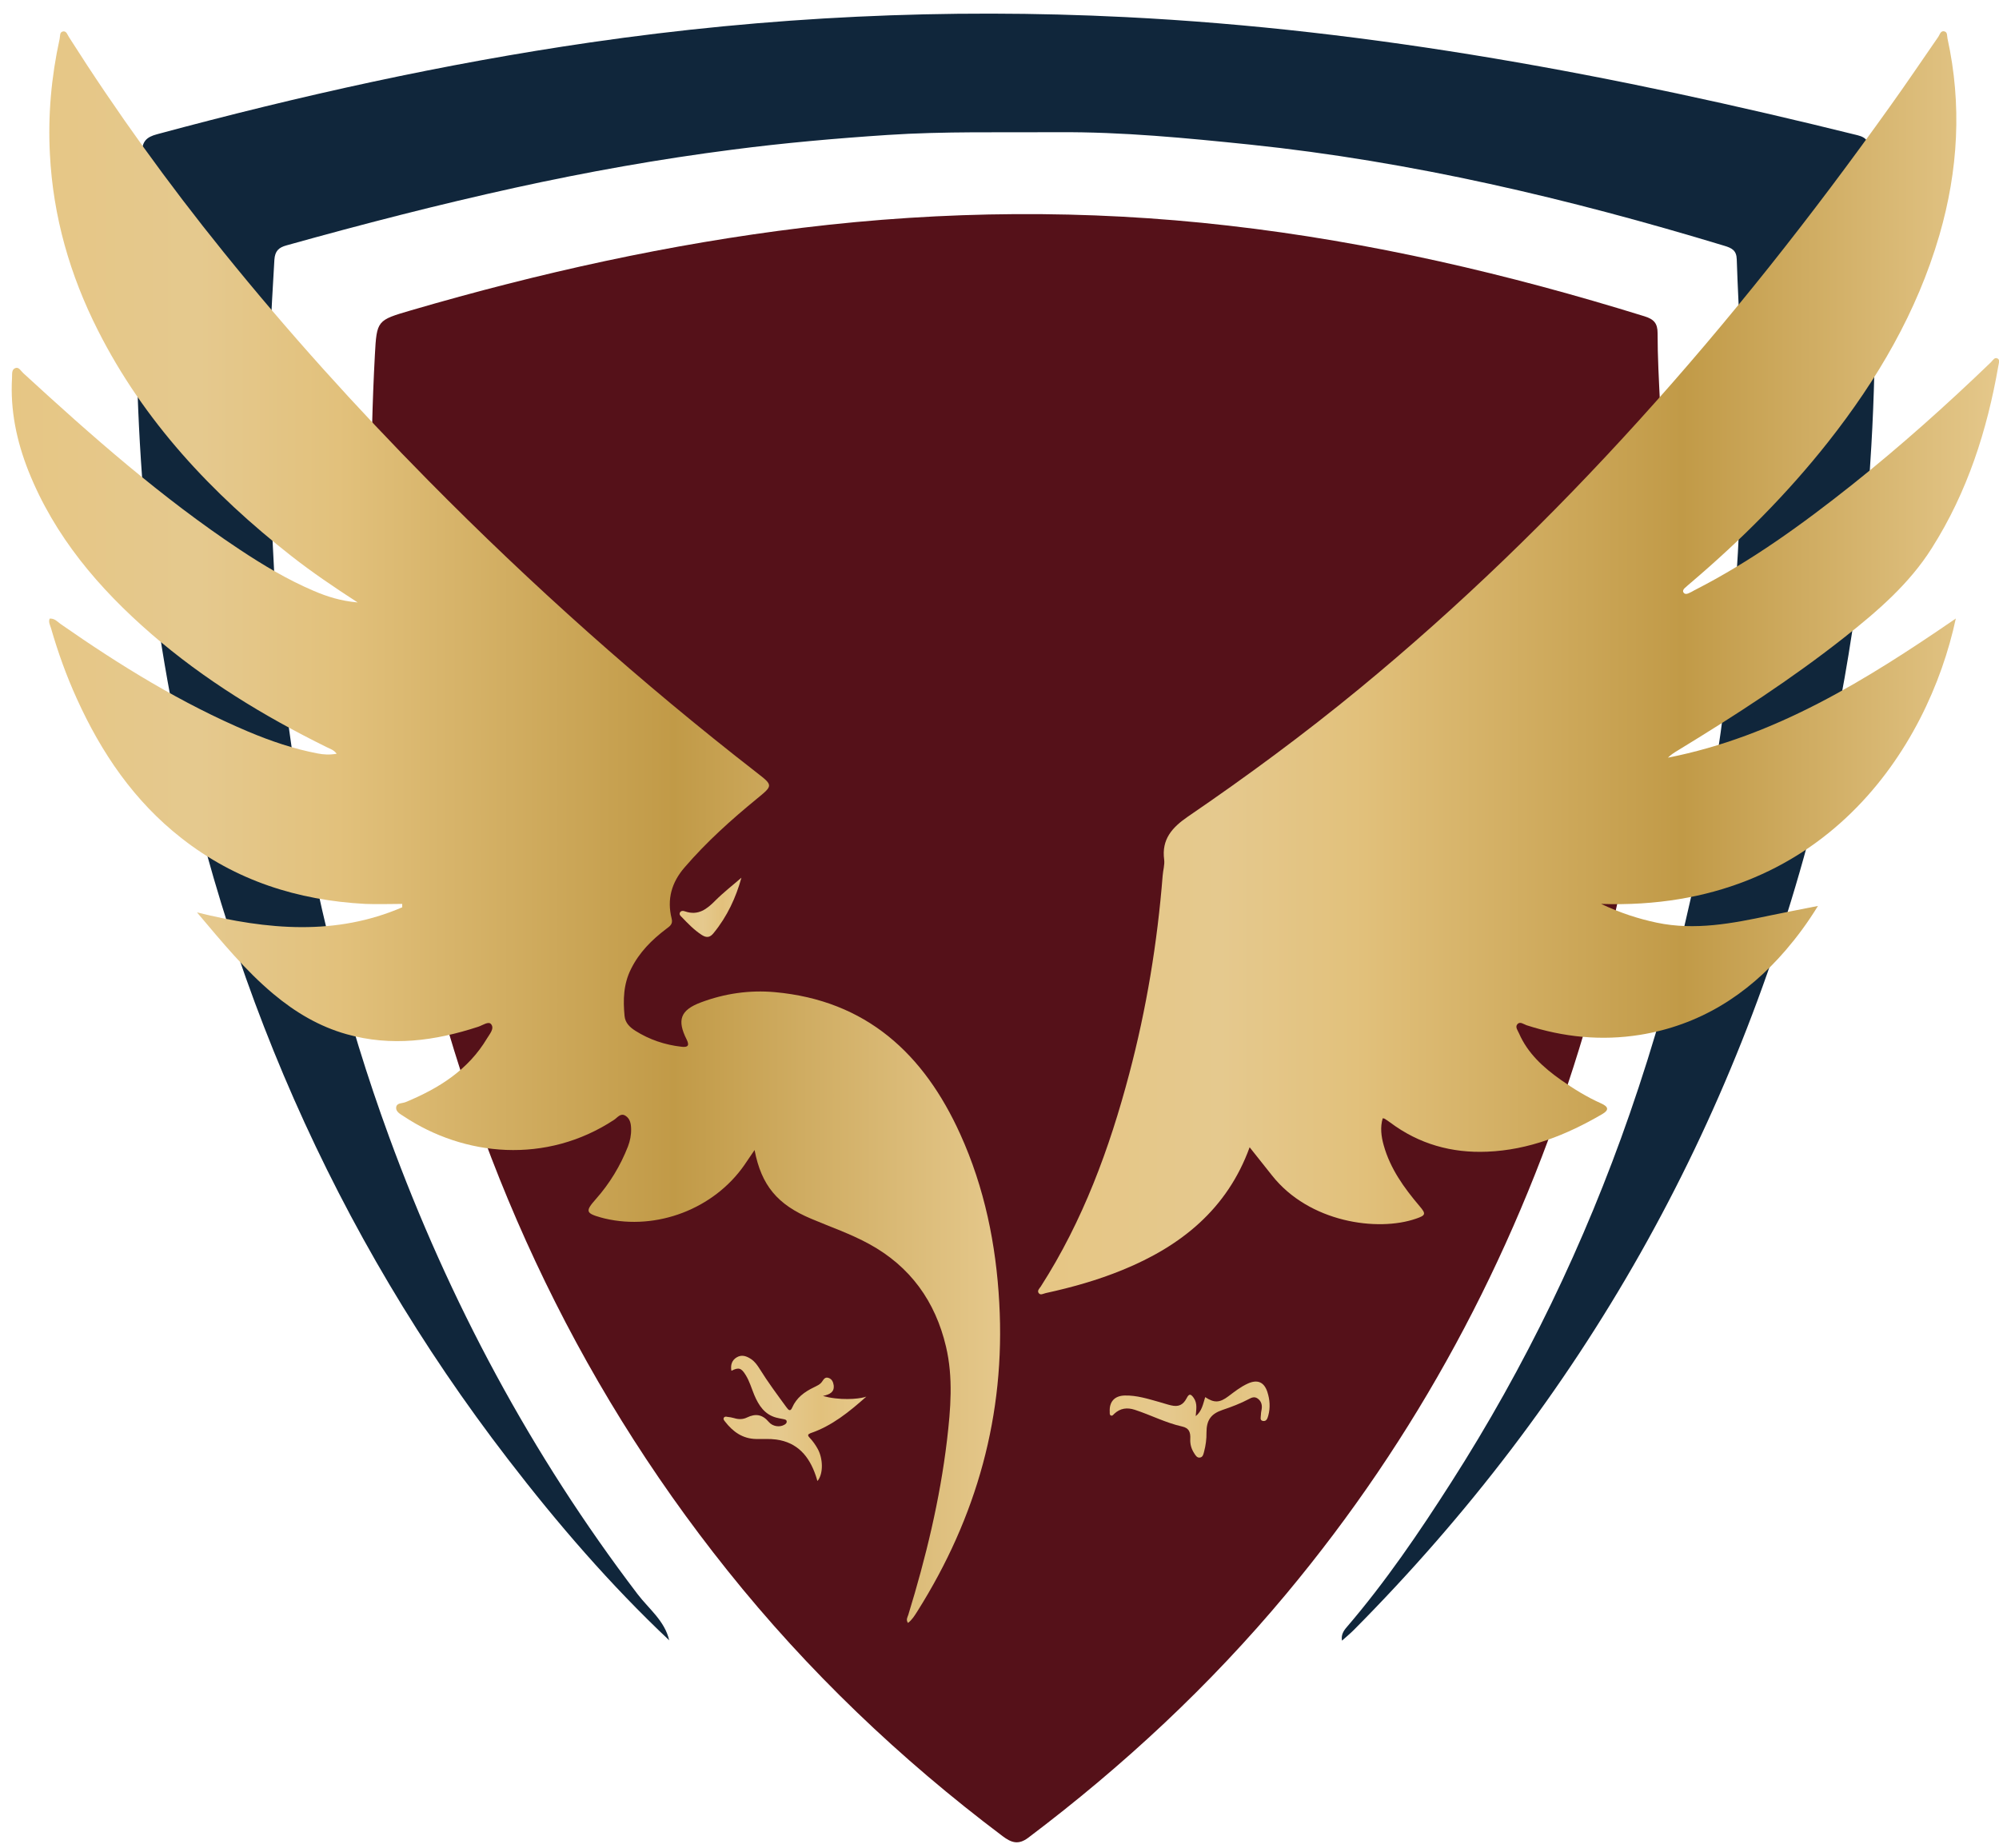 <?xml version="1.0" encoding="UTF-8"?> <svg xmlns="http://www.w3.org/2000/svg" width="53" height="49" viewBox="0 0 53 49" fill="none"><path d="M17.748 43.492C16.18 42.015 14.78 40.391 13.471 38.689C8.852 32.691 5.929 25.934 4.526 18.509C3.623 13.722 3.442 8.895 3.757 4.042C3.777 3.746 3.878 3.635 4.167 3.558C7.95 2.538 11.769 1.689 15.65 1.125C20.356 0.44 25.082 0.215 29.835 0.453C36.424 0.782 42.865 2.004 49.25 3.585C49.511 3.649 49.555 3.783 49.569 4.005C49.733 6.609 49.767 9.218 49.615 11.826C49.428 15.129 48.944 18.384 48.129 21.59C46.014 29.904 41.946 37.115 35.9 43.207C35.8 43.308 35.689 43.398 35.581 43.496C35.554 43.355 35.612 43.247 35.702 43.143C36.736 41.938 37.626 40.629 38.478 39.296C40.442 36.228 42.016 32.966 43.211 29.522C44.517 25.759 45.359 21.899 45.806 17.942C46.051 15.753 46.155 13.558 46.192 11.362C46.219 9.869 46.094 8.375 46.047 6.878C46.041 6.64 45.92 6.576 45.715 6.515C41.596 5.267 37.428 4.28 33.138 3.833C31.449 3.659 29.764 3.494 28.066 3.505C26.555 3.515 25.045 3.478 23.531 3.578C22.155 3.669 20.782 3.79 19.416 3.968C17.482 4.216 15.559 4.559 13.652 4.978C11.618 5.425 9.601 5.945 7.597 6.505C7.389 6.562 7.292 6.653 7.275 6.885C7.188 8.321 7.114 9.758 7.114 11.195C7.114 12.534 7.208 13.867 7.271 15.202C7.355 16.955 7.553 18.697 7.825 20.422C8.352 23.732 9.158 26.977 10.313 30.129C11.914 34.5 14.082 38.555 16.905 42.264C17.204 42.656 17.627 42.972 17.744 43.492H17.748Z" fill="#10263B"></path><path d="M44.049 12.551C44.062 17.945 43.351 23.188 41.716 28.29C40.068 33.432 37.564 38.108 34.1 42.26C32.079 44.684 29.783 46.819 27.266 48.718C26.997 48.923 26.809 48.849 26.581 48.678C23.862 46.631 21.418 44.301 19.29 41.639C15.188 36.514 12.547 30.697 11.097 24.316C9.979 19.405 9.67 14.434 9.939 9.416C9.989 8.489 9.996 8.492 10.899 8.227C14.302 7.234 17.753 6.468 21.274 6.039C25.037 5.582 28.803 5.549 32.572 5.982C36.332 6.411 39.994 7.267 43.599 8.385C43.851 8.462 43.948 8.573 43.948 8.831C43.948 10.087 44.089 11.335 44.049 12.547V12.551Z" fill="#551119"></path><path d="M33.132 30.415C32.538 32.053 31.313 33.037 29.755 33.671C29.098 33.94 28.416 34.131 27.725 34.282C27.661 34.296 27.58 34.353 27.533 34.272C27.5 34.212 27.56 34.158 27.594 34.108C28.712 32.366 29.416 30.452 29.94 28.468C30.396 26.747 30.685 24.994 30.826 23.215C30.836 23.074 30.883 22.93 30.866 22.792C30.793 22.249 31.078 21.936 31.497 21.648C33.055 20.584 34.572 19.466 36.029 18.268C38.687 16.082 41.148 13.693 43.457 11.142C45.85 8.5 48.052 5.707 50.12 2.807C50.553 2.203 50.969 1.585 51.392 0.974C51.433 0.914 51.453 0.803 51.557 0.833C51.637 0.857 51.62 0.951 51.634 1.018C52.02 2.777 51.919 4.515 51.419 6.237C50.825 8.275 49.774 10.064 48.469 11.719C47.385 13.092 46.153 14.324 44.823 15.455C44.77 15.502 44.716 15.545 44.662 15.596C44.629 15.629 44.608 15.673 44.639 15.713C44.669 15.754 44.719 15.75 44.76 15.733C44.817 15.71 44.87 15.68 44.924 15.649C46.431 14.881 47.791 13.894 49.11 12.847C50.392 11.826 51.611 10.735 52.789 9.601C52.836 9.554 52.883 9.463 52.96 9.503C53.034 9.54 52.993 9.631 52.983 9.698C52.685 11.413 52.161 13.045 51.221 14.528C50.62 15.482 49.781 16.2 48.912 16.888C47.505 17.999 46.005 18.969 44.478 19.899C44.387 19.953 44.3 20.01 44.222 20.087C47.072 19.526 49.479 18.029 51.855 16.398C51.117 19.839 48.344 24.165 42.45 23.964C42.967 24.206 43.434 24.357 43.924 24.461C44.941 24.675 45.931 24.481 46.918 24.273C47.321 24.189 47.724 24.112 48.2 24.018C47.918 24.477 47.643 24.843 47.347 25.189C46.32 26.384 45.055 27.18 43.484 27.435C42.46 27.599 41.457 27.498 40.473 27.18C40.396 27.153 40.299 27.072 40.231 27.153C40.164 27.227 40.242 27.32 40.275 27.398C40.507 27.928 40.92 28.301 41.379 28.626C41.718 28.865 42.074 29.086 42.454 29.254C42.638 29.338 42.675 29.425 42.477 29.539C41.531 30.09 40.534 30.489 39.429 30.533C38.489 30.573 37.623 30.331 36.861 29.761C36.811 29.724 36.761 29.69 36.707 29.657C36.7 29.653 36.69 29.653 36.66 29.647C36.59 29.888 36.62 30.127 36.687 30.365C36.861 30.986 37.227 31.493 37.637 31.976C37.815 32.184 37.801 32.221 37.543 32.309C36.529 32.661 34.71 32.413 33.723 31.16C33.522 30.905 33.32 30.65 33.129 30.412L33.132 30.415Z" fill="url(#paint0_linear_6018_5051)"></path><path d="M5.223 24.189C7.106 24.655 8.906 24.81 10.664 24.054C10.664 24.024 10.664 23.994 10.664 23.964C10.339 23.964 10.013 23.977 9.688 23.964C7.892 23.87 6.247 23.346 4.817 22.225C3.558 21.242 2.689 19.963 2.038 18.526C1.763 17.922 1.538 17.297 1.353 16.656C1.33 16.576 1.279 16.495 1.316 16.401C1.45 16.388 1.528 16.489 1.615 16.549C3.186 17.643 4.81 18.647 6.579 19.395C7.177 19.647 7.788 19.855 8.426 19.976C8.583 20.006 8.738 20.016 8.926 19.983C8.852 19.879 8.748 19.852 8.661 19.808C6.996 18.986 5.418 18.026 4.012 16.807C2.619 15.599 1.444 14.22 0.752 12.481C0.44 11.692 0.269 10.873 0.319 10.017C0.326 9.923 0.299 9.799 0.407 9.758C0.501 9.722 0.554 9.836 0.618 9.893C2.437 11.564 4.29 13.199 6.354 14.569C6.982 14.985 7.627 15.371 8.321 15.666C8.674 15.817 9.03 15.931 9.483 15.972C8.845 15.559 8.271 15.169 7.724 14.74C5.616 13.088 3.817 11.172 2.598 8.762C1.853 7.291 1.407 5.741 1.323 4.086C1.269 3.052 1.36 2.038 1.581 1.031C1.598 0.957 1.575 0.847 1.675 0.833C1.766 0.82 1.789 0.927 1.833 0.991C3.088 2.965 4.455 4.861 5.925 6.68C7.633 8.795 9.453 10.812 11.363 12.746C14.098 15.515 16.995 18.1 20.066 20.486C20.499 20.822 20.496 20.825 20.073 21.171C19.388 21.732 18.73 22.322 18.15 22.997C17.804 23.396 17.68 23.843 17.807 24.35C17.848 24.504 17.757 24.555 17.666 24.625C17.28 24.917 16.948 25.249 16.73 25.689C16.529 26.089 16.518 26.505 16.559 26.934C16.576 27.122 16.703 27.236 16.844 27.327C17.217 27.562 17.626 27.7 18.062 27.75C18.2 27.767 18.301 27.75 18.207 27.562C17.945 27.045 18.036 26.78 18.583 26.575C19.21 26.34 19.868 26.243 20.54 26.303C22.97 26.522 24.497 27.941 25.46 30.07C26.102 31.486 26.41 32.99 26.494 34.544C26.659 37.505 25.897 40.22 24.323 42.717C24.252 42.828 24.185 42.942 24.074 43.026C24.014 42.942 24.061 42.875 24.081 42.815C24.547 41.297 24.92 39.76 25.108 38.183C25.205 37.357 25.276 36.521 25.081 35.699C24.799 34.504 24.138 33.577 23.044 32.98C22.554 32.711 22.023 32.53 21.51 32.312C20.613 31.936 20.187 31.429 20.006 30.489C19.902 30.64 19.818 30.764 19.734 30.889C18.925 32.05 17.415 32.627 16.038 32.305C16.005 32.298 15.971 32.288 15.934 32.278C15.525 32.164 15.518 32.107 15.797 31.791C16.163 31.379 16.448 30.909 16.649 30.395C16.706 30.247 16.737 30.09 16.733 29.929C16.73 29.791 16.706 29.657 16.582 29.579C16.451 29.499 16.371 29.63 16.283 29.687C14.484 30.872 12.309 30.664 10.701 29.593C10.614 29.536 10.493 29.475 10.503 29.361C10.517 29.23 10.668 29.257 10.758 29.217C11.634 28.854 12.413 28.368 12.913 27.529C12.984 27.411 13.115 27.267 13.021 27.153C12.954 27.065 12.796 27.183 12.682 27.22C11.534 27.596 10.376 27.753 9.188 27.418C8.459 27.213 7.825 26.834 7.247 26.35C6.506 25.729 5.898 24.988 5.223 24.189Z" fill="url(#paint1_linear_6018_5051)"></path><path d="M19.656 23.273C19.515 23.787 19.284 24.293 18.921 24.736C18.827 24.854 18.737 24.871 18.606 24.787C18.404 24.656 18.24 24.485 18.075 24.313C18.045 24.283 18.005 24.25 18.025 24.199C18.052 24.136 18.119 24.146 18.163 24.162C18.512 24.283 18.743 24.102 18.971 23.87C19.193 23.649 19.442 23.457 19.656 23.27V23.273Z" fill="url(#paint2_linear_6018_5051)"></path><path d="M21.48 38.002C21.402 38.029 21.422 38.07 21.463 38.113C21.55 38.204 21.624 38.308 21.684 38.419C21.815 38.66 21.839 39.056 21.677 39.261C21.677 39.258 21.671 39.255 21.667 39.248C21.654 39.204 21.644 39.16 21.627 39.117C21.453 38.607 21.144 38.241 20.58 38.164C20.405 38.14 20.227 38.154 20.049 38.15C19.69 38.144 19.432 37.959 19.22 37.684C19.2 37.657 19.17 37.627 19.19 37.59C19.21 37.549 19.251 37.556 19.284 37.563C19.345 37.569 19.405 37.58 19.462 37.596C19.58 37.633 19.697 37.633 19.805 37.58C20.033 37.469 20.214 37.499 20.382 37.697C20.486 37.821 20.671 37.841 20.785 37.778C20.822 37.758 20.858 37.737 20.858 37.69C20.858 37.637 20.811 37.633 20.771 37.623C20.707 37.61 20.64 37.6 20.58 37.583C20.271 37.499 20.117 37.261 19.999 36.985C19.925 36.807 19.875 36.623 19.771 36.455C19.654 36.264 19.586 36.244 19.392 36.341C19.365 36.193 19.402 36.062 19.533 35.985C19.667 35.905 19.794 35.952 19.915 36.032C20.013 36.099 20.08 36.193 20.143 36.294C20.362 36.646 20.61 36.979 20.855 37.314C20.902 37.378 20.953 37.435 21.003 37.318C21.117 37.056 21.328 36.901 21.577 36.781C21.657 36.74 21.745 36.707 21.798 36.626C21.839 36.566 21.876 36.502 21.963 36.529C22.057 36.559 22.09 36.636 22.104 36.727C22.124 36.912 21.996 36.969 21.819 37.009C21.859 37.019 21.913 37.032 21.973 37.046C22.45 37.136 22.866 37.069 22.97 37.026C22.52 37.425 22.06 37.804 21.48 37.999V38.002Z" fill="url(#paint3_linear_6018_5051)"></path><path d="M31.702 37.547C31.712 37.379 31.756 37.215 31.649 37.06C31.568 36.946 31.524 36.946 31.461 37.07C31.367 37.248 31.246 37.305 31.048 37.258C30.944 37.235 30.843 37.198 30.742 37.171C30.44 37.087 30.142 36.99 29.823 36.997C29.551 37.003 29.406 37.161 29.423 37.433C29.423 37.467 29.416 37.51 29.453 37.527C29.494 37.544 29.517 37.507 29.541 37.483C29.702 37.332 29.883 37.309 30.088 37.376C30.511 37.514 30.907 37.722 31.343 37.819C31.521 37.859 31.568 37.963 31.558 38.151C31.551 38.289 31.588 38.413 31.659 38.524C31.696 38.581 31.736 38.658 31.82 38.641C31.894 38.628 31.907 38.551 31.924 38.487C31.968 38.319 31.991 38.151 31.988 37.977C31.988 37.651 32.105 37.483 32.414 37.379C32.652 37.299 32.891 37.208 33.112 37.091C33.186 37.05 33.26 37.02 33.34 37.074C33.428 37.134 33.461 37.221 33.455 37.322C33.451 37.383 33.431 37.443 33.431 37.503C33.431 37.564 33.394 37.654 33.481 37.671C33.579 37.691 33.606 37.601 33.626 37.53C33.683 37.319 33.669 37.111 33.602 36.903C33.515 36.637 33.337 36.564 33.082 36.681C32.891 36.768 32.73 36.896 32.565 37.02C32.337 37.191 32.192 37.198 31.954 37.04C31.897 37.221 31.867 37.413 31.702 37.544V37.547Z" fill="url(#paint4_linear_6018_5051)"></path><defs><linearGradient id="paint0_linear_6018_5051" x1="27.523" y1="17.573" x2="53" y2="17.573" gradientUnits="userSpaceOnUse"><stop stop-color="#E6C684"></stop><stop offset="0.19" stop-color="#E5C98E"></stop><stop offset="0.33" stop-color="#E2C17C"></stop><stop offset="0.67" stop-color="#C19A47"></stop><stop offset="1" stop-color="#E5C88B"></stop></linearGradient><linearGradient id="paint1_linear_6018_5051" x1="0.316" y1="21.923" x2="26.515" y2="21.923" gradientUnits="userSpaceOnUse"><stop stop-color="#E6C684"></stop><stop offset="0.19" stop-color="#E5C98E"></stop><stop offset="0.33" stop-color="#E2C17C"></stop><stop offset="0.67" stop-color="#C19A47"></stop><stop offset="1" stop-color="#E5C88B"></stop></linearGradient><linearGradient id="paint2_linear_6018_5051" x1="18.022" y1="24.058" x2="19.656" y2="24.058" gradientUnits="userSpaceOnUse"><stop stop-color="#E6C684"></stop><stop offset="0.38" stop-color="#E5C98E"></stop><stop offset="0.69" stop-color="#E2C17C"></stop><stop offset="1" stop-color="#E5C88B"></stop></linearGradient><linearGradient id="paint3_linear_6018_5051" x1="19.19" y1="37.603" x2="22.973" y2="37.603" gradientUnits="userSpaceOnUse"><stop stop-color="#E6C684"></stop><stop offset="0.4" stop-color="#E5C98E"></stop><stop offset="0.68" stop-color="#E2C17C"></stop><stop offset="1" stop-color="#E5C88B"></stop></linearGradient><linearGradient id="paint4_linear_6018_5051" x1="29.42" y1="37.641" x2="33.663" y2="37.641" gradientUnits="userSpaceOnUse"><stop stop-color="#E6C684"></stop><stop offset="0.36" stop-color="#E5C98E"></stop><stop offset="0.65" stop-color="#E2C17C"></stop><stop offset="1" stop-color="#E5C88B"></stop></linearGradient></defs></svg> 